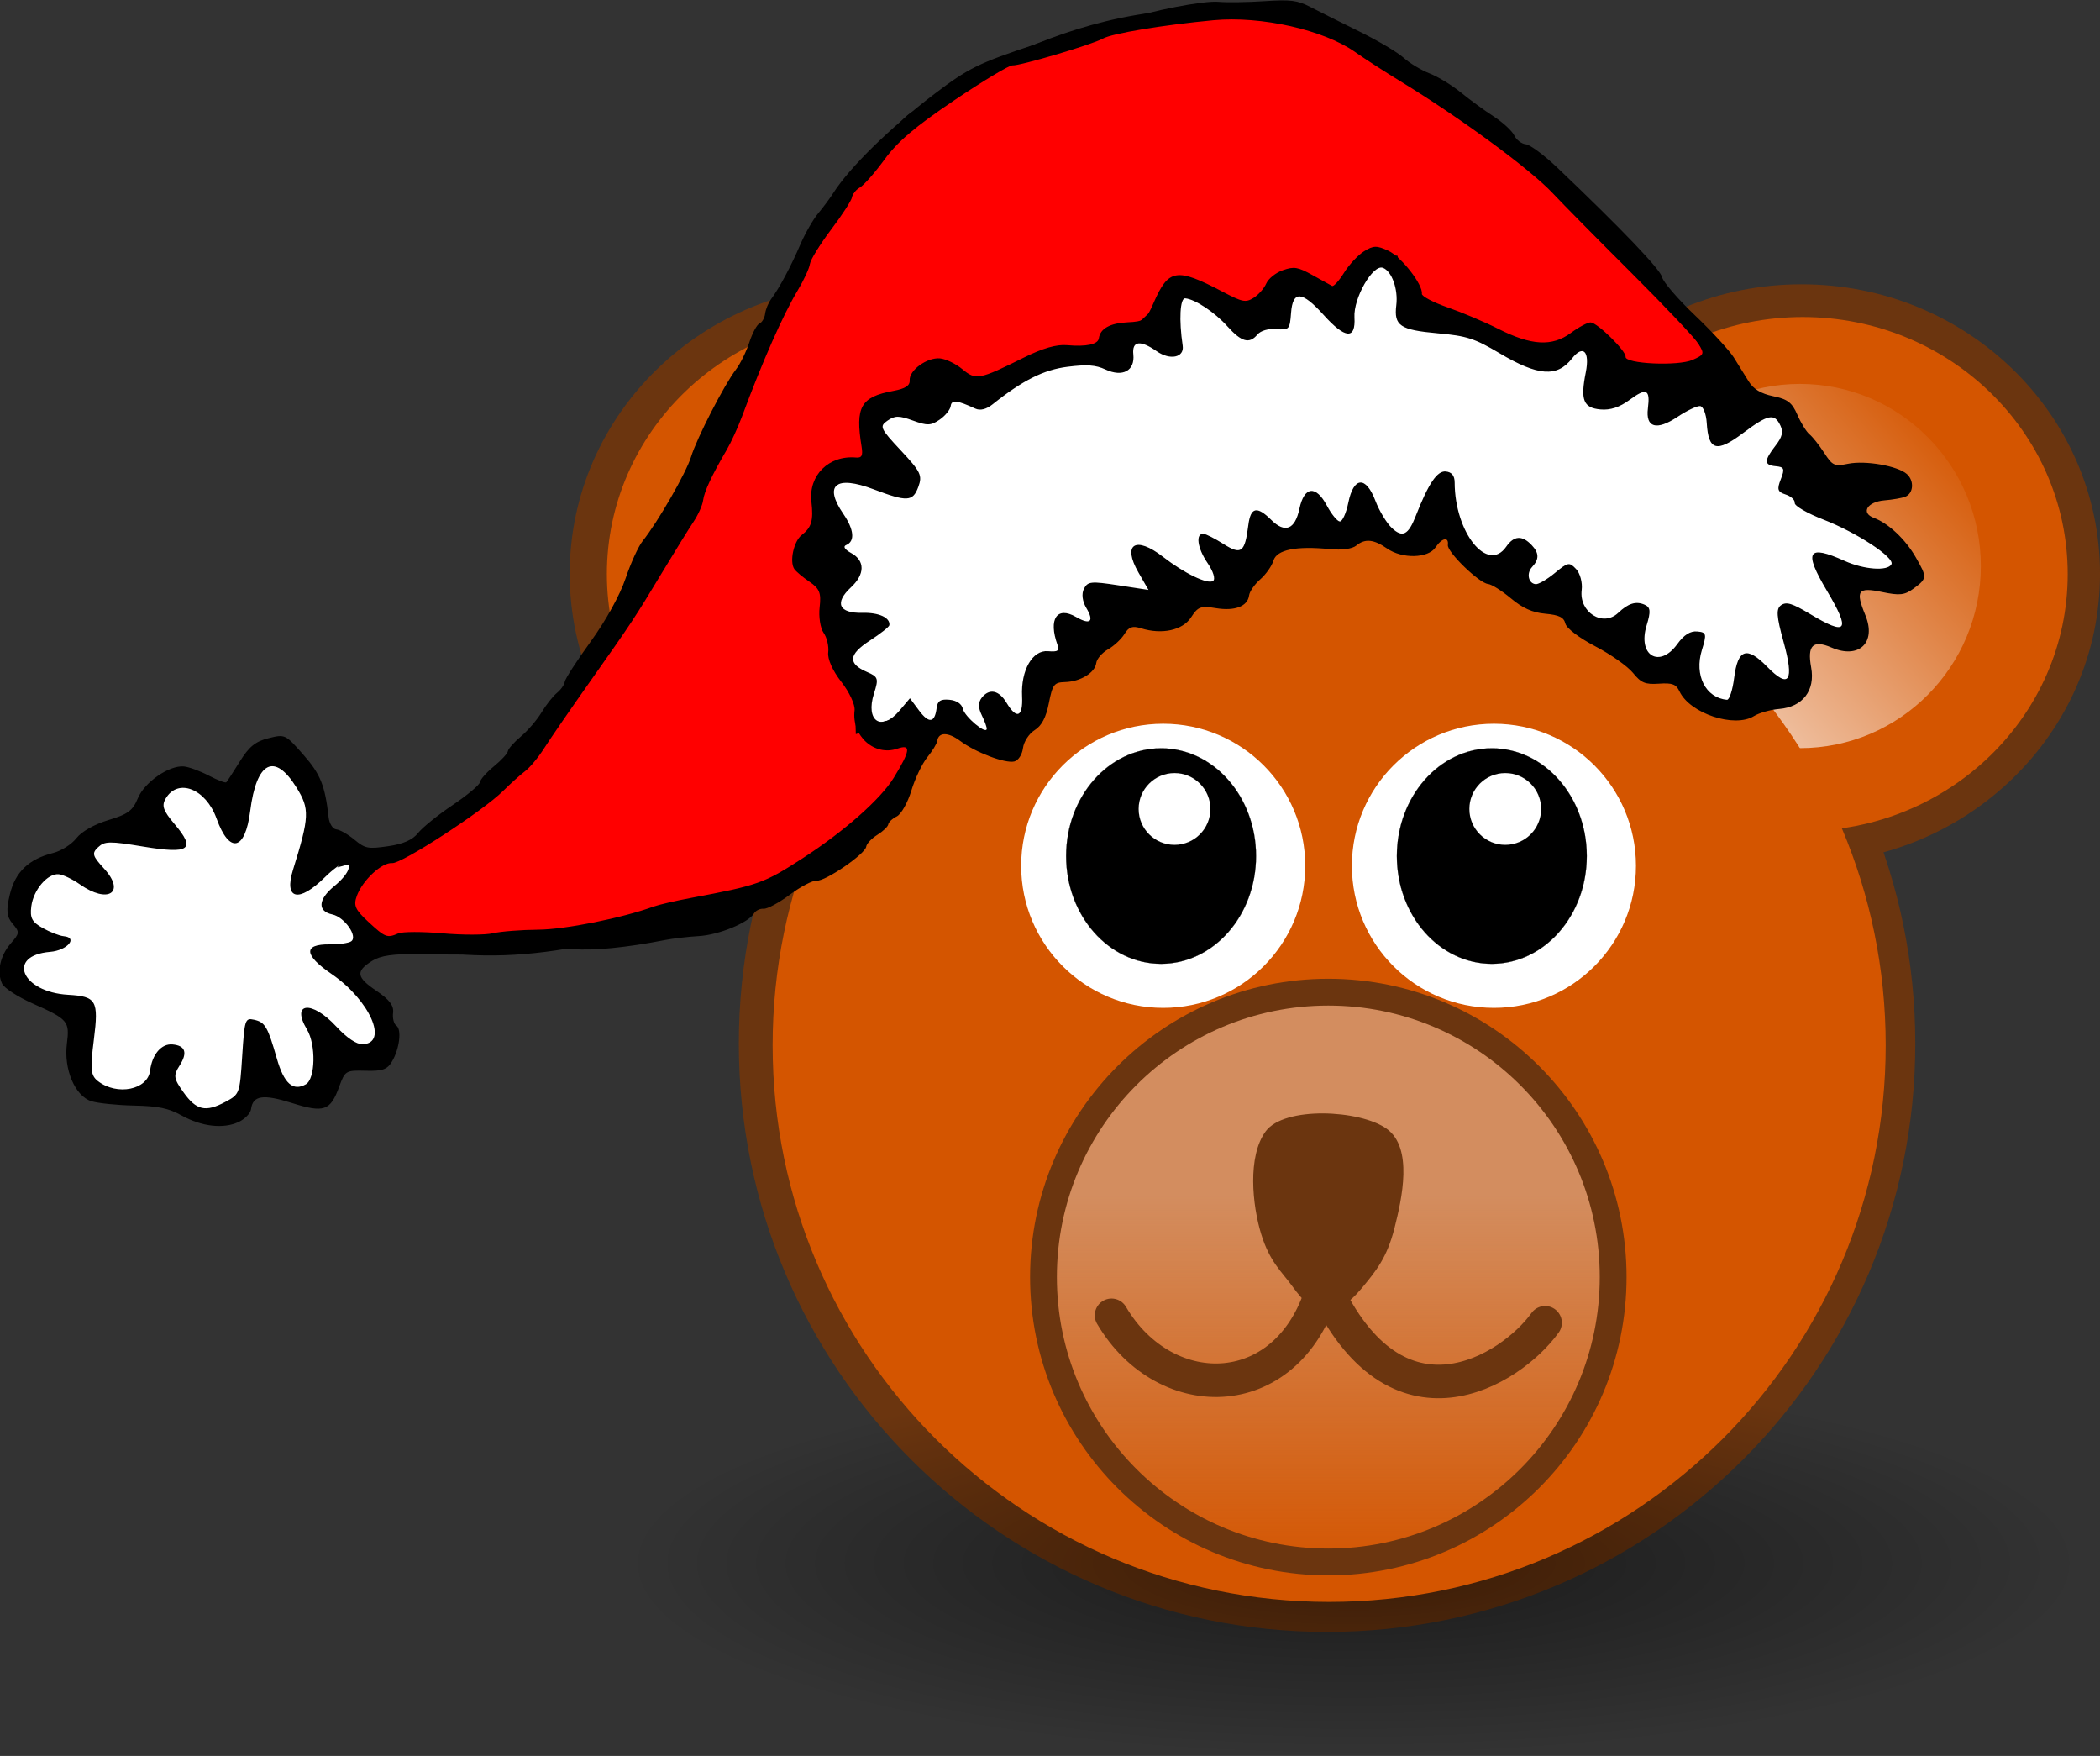 <?xml version="1.0" encoding="UTF-8" standalone="no"?>
<!-- Created with Inkscape (http://www.inkscape.org/) -->

<svg
   xmlns:dc="http://purl.org/dc/elements/1.1/"
   xmlns:cc="http://creativecommons.org/ns#"
   xmlns:rdf="http://www.w3.org/1999/02/22-rdf-syntax-ns#"
   xmlns:svg="http://www.w3.org/2000/svg"
   xmlns="http://www.w3.org/2000/svg"
   xmlns:xlink="http://www.w3.org/1999/xlink"
   xmlns:sodipodi="http://sodipodi.sourceforge.net/DTD/sodipodi-0.dtd"
   xmlns:inkscape="http://www.inkscape.org/namespaces/inkscape"
   width="467.545"
   height="390.851"
   id="svg1307"
   sodipodi:version="0.32"
   inkscape:version="0.48.0 r9654"
   sodipodi:docname="Bear_003_Head_Cartoon_Brown_with_Santa_hat.svg"
   inkscape:export-filename="/home/ulisse/Desktop/greasemonkey/greasemonkey.png"
   inkscape:export-xdpi="90"
   inkscape:export-ydpi="90"
   inkscape:output_extension="org.inkscape.output.svg.inkscape"
   version="1.1">
  <rect width="100%" height="100%" fill="#333333" stroke="none"/>
  <defs
     id="defs1309">
    <linearGradient
       inkscape:collect="always"
       id="linearGradient4259">
      <stop
         style="stop-color:#d45500;stop-opacity:1"
         offset="0"
         id="stop4261" />
      <stop
         style="stop-color:#ffffff;stop-opacity:1"
         offset="1"
         id="stop4263" />
    </linearGradient>
    <linearGradient
       inkscape:collect="always"
       id="linearGradient3981">
      <stop
         style="stop-color:#d38d5f;stop-opacity:1;"
         offset="0"
         id="stop3983" />
      <stop
         style="stop-color:#d38d5f;stop-opacity:0;"
         offset="1"
         id="stop3985" />
    </linearGradient>
    <linearGradient
       id="linearGradient3921">
      <stop
         style="stop-color:#f6e1cf;stop-opacity:1;"
         offset="0"
         id="stop3923" />
      <stop
         id="stop3925"
         offset="0.5"
         style="stop-color:#e19d56;stop-opacity:1;" />
      <stop
         style="stop-color:#d45500;stop-opacity:1"
         offset="1"
         id="stop3927" />
    </linearGradient>
    <inkscape:perspective
       sodipodi:type="inkscape:persp3d"
       inkscape:vp_x="0 : 24 : 1"
       inkscape:vp_y="0 : 1000 : 0"
       inkscape:vp_z="48 : 24 : 1"
       inkscape:persp3d-origin="24 : 16 : 1"
       id="perspective52" />
    <linearGradient
       inkscape:collect="always"
       id="linearGradient3686">
      <stop
         style="stop-color:#3d280a;stop-opacity:1;"
         offset="0"
         id="stop3688" />
      <stop
         style="stop-color:#3d280a;stop-opacity:0;"
         offset="1"
         id="stop3690" />
    </linearGradient>
    <linearGradient
       inkscape:collect="always"
       id="linearGradient2305">
      <stop
         style="stop-color:#000000;stop-opacity:1;"
         offset="0"
         id="stop2307" />
      <stop
         style="stop-color:#000000;stop-opacity:0;"
         offset="1"
         id="stop2309" />
    </linearGradient>
    <linearGradient
       id="linearGradient2297"
       inkscape:collect="always">
      <stop
         id="stop2299"
         offset="0"
         style="stop-color:#a15702;stop-opacity:1" />
      <stop
         id="stop2301"
         offset="1"
         style="stop-color:#683c00;stop-opacity:1" />
    </linearGradient>
    <linearGradient
       id="linearGradient2251">
      <stop
         id="stop2253"
         offset="0"
         style="stop-color:#f6e1cf;stop-opacity:1;" />
      <stop
         style="stop-color:#e19d56;stop-opacity:1;"
         offset="0.5"
         id="stop3682" />
      <stop
         id="stop2255"
         offset="1"
         style="stop-color:#f4dcb7;stop-opacity:1" />
    </linearGradient>
    <linearGradient
       inkscape:collect="always"
       id="linearGradient2227">
      <stop
         style="stop-color:#8f5402;stop-opacity:1;"
         offset="0"
         id="stop2229" />
      <stop
         style="stop-color:#6e4001;stop-opacity:1"
         offset="1"
         id="stop2231" />
    </linearGradient>
    <linearGradient
       id="linearGradient2219">
      <stop
         style="stop-color:#ffffff;stop-opacity:1;"
         offset="0"
         id="stop2221" />
      <stop
         style="stop-color:#ffffff;stop-opacity:0.3;"
         offset="1"
         id="stop2223" />
    </linearGradient>
    <radialGradient
       inkscape:collect="always"
       xlink:href="#linearGradient2305"
       id="radialGradient2886"
       gradientUnits="userSpaceOnUse"
       gradientTransform="matrix(1,0,0,0.268,0,27.638)"
       cx="-6"
       cy="37.75"
       fx="-6"
       fy="37.75"
       r="14" />
    <linearGradient
       inkscape:collect="always"
       xlink:href="#linearGradient2227"
       id="linearGradient2888"
       gradientUnits="userSpaceOnUse"
       x1="-10.735"
       y1="11.428"
       x2="-9.25"
       y2="18.441" />
    <linearGradient
       inkscape:collect="always"
       xlink:href="#linearGradient2219"
       id="linearGradient2890"
       gradientUnits="userSpaceOnUse"
       x1="-5.268"
       y1="20.641"
       x2="-12.272"
       y2="8.686" />
    <radialGradient
       inkscape:collect="always"
       xlink:href="#linearGradient2251"
       id="radialGradient2892"
       gradientUnits="userSpaceOnUse"
       gradientTransform="matrix(3.556,0,0,3.556,7.835,-46.789)"
       cx="-3.065"
       cy="18.305"
       fx="-3.065"
       fy="18.305"
       r="5.331" />
    <linearGradient
       inkscape:collect="always"
       xlink:href="#linearGradient2227"
       id="linearGradient2894"
       gradientUnits="userSpaceOnUse"
       x1="-10.154"
       y1="10.911"
       x2="-7.959"
       y2="18.146" />
    <linearGradient
       inkscape:collect="always"
       xlink:href="#linearGradient2219"
       id="linearGradient2896"
       gradientUnits="userSpaceOnUse"
       x1="-5.268"
       y1="20.641"
       x2="-12.272"
       y2="8.686" />
    <radialGradient
       inkscape:collect="always"
       xlink:href="#linearGradient2251"
       id="radialGradient2898"
       gradientUnits="userSpaceOnUse"
       gradientTransform="matrix(2.452,1.175,-1.324,2.806,46.039,-21.187)"
       cx="-14.823"
       cy="20.156"
       fx="-14.823"
       fy="20.156"
       r="5.329" />
    <radialGradient
       inkscape:collect="always"
       xlink:href="#linearGradient2297"
       id="radialGradient2900"
       gradientUnits="userSpaceOnUse"
       gradientTransform="matrix(1.635,0,0,1.83,43.844,-63.228)"
       cx="24"
       cy="13.058"
       fx="24"
       fy="13.058"
       r="16.972" />
    <linearGradient
       inkscape:collect="always"
       xlink:href="#linearGradient2219"
       id="linearGradient2902"
       gradientUnits="userSpaceOnUse"
       x1="24"
       y1="7.4"
       x2="24"
       y2="38.33"
       gradientTransform="translate(59.086,-51.077)" />
    <radialGradient
       inkscape:collect="always"
       xlink:href="#linearGradient2251"
       id="radialGradient2904"
       gradientUnits="userSpaceOnUse"
       gradientTransform="matrix(2.784,0,0,1.962,16.273,-84.711)"
       cx="24"
       cy="32.821"
       fx="24"
       fy="32.821"
       r="15" />
    <radialGradient
       inkscape:collect="always"
       xlink:href="#linearGradient3686"
       id="radialGradient2906"
       gradientUnits="userSpaceOnUse"
       gradientTransform="matrix(1.838,0,0,0.855,38.978,-41.943)"
       cx="23.988"
       cy="30.126"
       fx="23.988"
       fy="30.126"
       r="10.988" />
    <linearGradient
       inkscape:collect="always"
       xlink:href="#linearGradient2219"
       id="linearGradient2908"
       gradientUnits="userSpaceOnUse"
       x1="29.064"
       y1="39.42"
       x2="12.86"
       y2="2.492"
       gradientTransform="translate(59.086,-51.077)" />
    <inkscape:perspective
       id="perspective3885"
       inkscape:persp3d-origin="0.5 : 0.33333333 : 1"
       inkscape:vp_z="1 : 0.5 : 1"
       inkscape:vp_y="0 : 1000 : 0"
       inkscape:vp_x="0 : 0.5 : 1"
       sodipodi:type="inkscape:persp3d" />
    <inkscape:perspective
       id="perspective10"
       inkscape:persp3d-origin="372.04724 : 350.78739 : 1"
       inkscape:vp_z="744.09448 : 526.18109 : 1"
       inkscape:vp_y="0 : 1000 : 0"
       inkscape:vp_x="0 : 526.18109 : 1"
       sodipodi:type="inkscape:persp3d" />
    <radialGradient
       inkscape:collect="always"
       xlink:href="#linearGradient2251"
       id="radialGradient2887"
       gradientUnits="userSpaceOnUse"
       gradientTransform="matrix(3.556,0,0,3.556,7.835,-46.789)"
       cx="-3.065"
       cy="18.305"
       fx="-3.065"
       fy="18.305"
       r="5.331" />
    <radialGradient
       inkscape:collect="always"
       xlink:href="#linearGradient2305"
       id="radialGradient2889"
       gradientUnits="userSpaceOnUse"
       gradientTransform="matrix(1,0,0,0.268,0,27.638)"
       cx="-6"
       cy="37.75"
       fx="-6"
       fy="37.75"
       r="14" />
    <radialGradient
       inkscape:collect="always"
       xlink:href="#linearGradient2251"
       id="radialGradient2891"
       gradientUnits="userSpaceOnUse"
       gradientTransform="matrix(3.556,0,0,3.556,7.835,-46.789)"
       cx="-3.065"
       cy="18.305"
       fx="-3.065"
       fy="18.305"
       r="5.331" />
    <radialGradient
       inkscape:collect="always"
       xlink:href="#linearGradient2251"
       id="radialGradient2893"
       gradientUnits="userSpaceOnUse"
       gradientTransform="matrix(2.784,0,0,1.962,71.737,-82.84)"
       cx="24"
       cy="32.821"
       fx="24"
       fy="32.821"
       r="15" />
    <inkscape:perspective
       id="perspective2835"
       inkscape:persp3d-origin="0.5 : 0.33333333 : 1"
       inkscape:vp_z="1 : 0.5 : 1"
       inkscape:vp_y="0 : 1000 : 0"
       inkscape:vp_x="0 : 0.5 : 1"
       sodipodi:type="inkscape:persp3d" />
    <inkscape:perspective
       id="perspective2922"
       inkscape:persp3d-origin="0.5 : 0.33333333 : 1"
       inkscape:vp_z="1 : 0.5 : 1"
       inkscape:vp_y="0 : 1000 : 0"
       inkscape:vp_x="0 : 0.5 : 1"
       sodipodi:type="inkscape:persp3d" />
    <inkscape:perspective
       id="perspective2959"
       inkscape:persp3d-origin="0.5 : 0.33333333 : 1"
       inkscape:vp_z="1 : 0.5 : 1"
       inkscape:vp_y="0 : 1000 : 0"
       inkscape:vp_x="0 : 0.5 : 1"
       sodipodi:type="inkscape:persp3d" />
    <linearGradient
       id="linearGradient2251-8">
      <stop
         id="stop2253-2"
         offset="0"
         style="stop-color:#f6e1cf;stop-opacity:1;" />
      <stop
         style="stop-color:#e19d56;stop-opacity:1;"
         offset="0.5"
         id="stop3682-4" />
      <stop
         id="stop2255-5"
         offset="1"
         style="stop-color:#f4dcb7;stop-opacity:1" />
    </linearGradient>
    <radialGradient
       inkscape:collect="always"
       xlink:href="#linearGradient2305-1"
       id="radialGradient2889-5"
       gradientUnits="userSpaceOnUse"
       gradientTransform="matrix(1,0,0,0.268,0,27.638)"
       cx="-6"
       cy="37.75"
       fx="-6"
       fy="37.75"
       r="14" />
    <linearGradient
       inkscape:collect="always"
       id="linearGradient2305-1">
      <stop
         style="stop-color:#000000;stop-opacity:1;"
         offset="0"
         id="stop2307-7" />
      <stop
         style="stop-color:#000000;stop-opacity:0;"
         offset="1"
         id="stop2309-1" />
    </linearGradient>
    <linearGradient
       id="linearGradient2973">
      <stop
         id="stop2975"
         offset="0"
         style="stop-color:#f6e1cf;stop-opacity:1;" />
      <stop
         style="stop-color:#e19d56;stop-opacity:1;"
         offset="0.5"
         id="stop2977" />
      <stop
         id="stop2979"
         offset="1"
         style="stop-color:#f4dcb7;stop-opacity:1" />
    </linearGradient>
    <linearGradient
       id="linearGradient2982">
      <stop
         id="stop2984"
         offset="0"
         style="stop-color:#f6e1cf;stop-opacity:1;" />
      <stop
         style="stop-color:#e19d56;stop-opacity:1;"
         offset="0.5"
         id="stop2986" />
      <stop
         id="stop2988"
         offset="1"
         style="stop-color:#f4dcb7;stop-opacity:1" />
    </linearGradient>
    <inkscape:perspective
       id="perspective3892"
       inkscape:persp3d-origin="0.5 : 0.33333333 : 1"
       inkscape:vp_z="1 : 0.5 : 1"
       inkscape:vp_y="0 : 1000 : 0"
       inkscape:vp_x="0 : 0.5 : 1"
       sodipodi:type="inkscape:persp3d" />
    <inkscape:perspective
       id="perspective3937"
       inkscape:persp3d-origin="0.5 : 0.33333333 : 1"
       inkscape:vp_z="1 : 0.5 : 1"
       inkscape:vp_y="0 : 1000 : 0"
       inkscape:vp_x="0 : 0.5 : 1"
       sodipodi:type="inkscape:persp3d" />
    <inkscape:perspective
       id="perspective3959"
       inkscape:persp3d-origin="0.5 : 0.33333333 : 1"
       inkscape:vp_z="1 : 0.5 : 1"
       inkscape:vp_y="0 : 1000 : 0"
       inkscape:vp_x="0 : 0.5 : 1"
       sodipodi:type="inkscape:persp3d" />
    <linearGradient
       inkscape:collect="always"
       xlink:href="#linearGradient3981"
       id="linearGradient3987"
       x1="864.859"
       y1="-175.118"
       x2="864.859"
       y2="-80.708"
       gradientUnits="userSpaceOnUse"
       gradientTransform="translate(-525.047,-718.381)" />
    <inkscape:perspective
       id="perspective3997"
       inkscape:persp3d-origin="0.5 : 0.33333333 : 1"
       inkscape:vp_z="1 : 0.5 : 1"
       inkscape:vp_y="0 : 1000 : 0"
       inkscape:vp_x="0 : 0.5 : 1"
       sodipodi:type="inkscape:persp3d" />
    <inkscape:perspective
       id="perspective4019"
       inkscape:persp3d-origin="0.5 : 0.33333333 : 1"
       inkscape:vp_z="1 : 0.5 : 1"
       inkscape:vp_y="0 : 1000 : 0"
       inkscape:vp_x="0 : 0.5 : 1"
       sodipodi:type="inkscape:persp3d" />
    <linearGradient
       inkscape:collect="always"
       id="linearGradient3981-8">
      <stop
         style="stop-color:#d38d5f;stop-opacity:1;"
         offset="0"
         id="stop3983-6" />
      <stop
         style="stop-color:#d38d5f;stop-opacity:0;"
         offset="1"
         id="stop3985-9" />
    </linearGradient>
    <linearGradient
       inkscape:collect="always"
       id="linearGradient2305-1-6">
      <stop
         style="stop-color:#000000;stop-opacity:1;"
         offset="0"
         id="stop2307-7-6" />
      <stop
         style="stop-color:#000000;stop-opacity:0;"
         offset="1"
         id="stop2309-1-2" />
    </linearGradient>
    <inkscape:perspective
       id="perspective4116"
       inkscape:persp3d-origin="0.5 : 0.33333333 : 1"
       inkscape:vp_z="1 : 0.5 : 1"
       inkscape:vp_y="0 : 1000 : 0"
       inkscape:vp_x="0 : 0.5 : 1"
       sodipodi:type="inkscape:persp3d" />
    <linearGradient
       gradientTransform="matrix(0.897,0,0,0.897,-18.452,-51.023)"
       inkscape:collect="always"
       xlink:href="#linearGradient3981-8-0"
       id="linearGradient3987-3-2"
       x1="864.859"
       y1="-175.118"
       x2="864.859"
       y2="-80.708"
       gradientUnits="userSpaceOnUse" />
    <linearGradient
       inkscape:collect="always"
       id="linearGradient3981-8-0">
      <stop
         style="stop-color:#d38d5f;stop-opacity:1;"
         offset="0"
         id="stop3983-6-5" />
      <stop
         style="stop-color:#d38d5f;stop-opacity:0;"
         offset="1"
         id="stop3985-9-5" />
    </linearGradient>
    <radialGradient
       inkscape:collect="always"
       xlink:href="#linearGradient2305-1-6-7"
       id="radialGradient2889-5-8-2"
       gradientUnits="userSpaceOnUse"
       gradientTransform="matrix(1,0,0,0.268,0,27.638)"
       cx="-6"
       cy="37.75"
       fx="-6"
       fy="37.75"
       r="14" />
    <linearGradient
       inkscape:collect="always"
       id="linearGradient2305-1-6-7">
      <stop
         style="stop-color:#000000;stop-opacity:1;"
         offset="0"
         id="stop2307-7-6-6" />
      <stop
         style="stop-color:#000000;stop-opacity:0;"
         offset="1"
         id="stop2309-1-2-7" />
    </linearGradient>
    <inkscape:perspective
       id="perspective4215"
       inkscape:persp3d-origin="0.5 : 0.33333333 : 1"
       inkscape:vp_z="1 : 0.5 : 1"
       inkscape:vp_y="0 : 1000 : 0"
       inkscape:vp_x="0 : 0.5 : 1"
       sodipodi:type="inkscape:persp3d" />
    <inkscape:perspective
       id="perspective4245"
       inkscape:persp3d-origin="0.5 : 0.33333333 : 1"
       inkscape:vp_z="1 : 0.5 : 1"
       inkscape:vp_y="0 : 1000 : 0"
       inkscape:vp_x="0 : 0.5 : 1"
       sodipodi:type="inkscape:persp3d" />
    <linearGradient
       inkscape:collect="always"
       xlink:href="#linearGradient4259"
       id="linearGradient4265"
       x1="-12.234"
       y1="10"
       x2="-4.5"
       y2="19.5"
       gradientUnits="userSpaceOnUse" />
    <inkscape:perspective
       id="perspective4275"
       inkscape:persp3d-origin="0.5 : 0.33333333 : 1"
       inkscape:vp_z="1 : 0.5 : 1"
       inkscape:vp_y="0 : 1000 : 0"
       inkscape:vp_x="0 : 0.5 : 1"
       sodipodi:type="inkscape:persp3d" />
    <linearGradient
       inkscape:collect="always"
       xlink:href="#linearGradient4259-6"
       id="linearGradient4265-4"
       x1="-14"
       y1="10"
       x2="-6.839"
       y2="19.5"
       gradientUnits="userSpaceOnUse" />
    <linearGradient
       inkscape:collect="always"
       id="linearGradient4259-6">
      <stop
         style="stop-color:#d45500;stop-opacity:1"
         offset="0"
         id="stop4261-8" />
      <stop
         style="stop-color:#ffffff;stop-opacity:1"
         offset="1"
         id="stop4263-9" />
    </linearGradient>
    <linearGradient
       y2="19.5"
       x2="-16.712"
       y1="10"
       x1="-6.106"
       gradientUnits="userSpaceOnUse"
       id="linearGradient4284"
       xlink:href="#linearGradient4259-6"
       inkscape:collect="always" />
    <radialGradient
       inkscape:collect="always"
       xlink:href="#linearGradient2305-1-6"
       id="radialGradient4355"
       gradientUnits="userSpaceOnUse"
       gradientTransform="matrix(1,0,0,0.268,0,27.638)"
       cx="-6"
       cy="37.75"
       fx="-6"
       fy="37.75"
       r="14" />
    <linearGradient
       inkscape:collect="always"
       xlink:href="#linearGradient3981-8"
       id="linearGradient4357"
       gradientUnits="userSpaceOnUse"
       gradientTransform="translate(404.233,-366.233)"
       x1="864.859"
       y1="-175.118"
       x2="864.859"
       y2="-80.708" />
    <radialGradient
       inkscape:collect="always"
       xlink:href="#linearGradient2305-1-6-7"
       id="radialGradient4382"
       gradientUnits="userSpaceOnUse"
       gradientTransform="matrix(1,0,0,0.268,0,27.638)"
       cx="-6"
       cy="37.75"
       fx="-6"
       fy="37.75"
       r="14" />
    <linearGradient
       inkscape:collect="always"
       xlink:href="#linearGradient4259"
       id="linearGradient4384"
       gradientUnits="userSpaceOnUse"
       x1="-12.234"
       y1="10"
       x2="-4.5"
       y2="19.5" />
    <linearGradient
       inkscape:collect="always"
       xlink:href="#linearGradient4259-6"
       id="linearGradient4386"
       gradientUnits="userSpaceOnUse"
       x1="-6.106"
       y1="10"
       x2="-16.712"
       y2="19.5" />
    <linearGradient
       inkscape:collect="always"
       xlink:href="#linearGradient3981-8-0"
       id="linearGradient4388"
       gradientUnits="userSpaceOnUse"
       gradientTransform="matrix(0.897,0,0,0.897,-18.452,-51.023)"
       x1="864.859"
       y1="-175.118"
       x2="864.859"
       y2="-80.708" />
    <radialGradient
       inkscape:collect="always"
       xlink:href="#linearGradient2305-1-6-7"
       id="radialGradient4943"
       gradientUnits="userSpaceOnUse"
       gradientTransform="matrix(1,0,0,0.268,0,27.638)"
       cx="-6"
       cy="37.75"
       fx="-6"
       fy="37.75"
       r="14" />
    <linearGradient
       inkscape:collect="always"
       xlink:href="#linearGradient4259"
       id="linearGradient4945"
       gradientUnits="userSpaceOnUse"
       x1="-12.234"
       y1="10"
       x2="-4.5"
       y2="19.5" />
    <linearGradient
       inkscape:collect="always"
       xlink:href="#linearGradient4259-6"
       id="linearGradient4947"
       gradientUnits="userSpaceOnUse"
       x1="-6.106"
       y1="10"
       x2="-16.712"
       y2="19.5" />
    <linearGradient
       inkscape:collect="always"
       xlink:href="#linearGradient3981-8-0"
       id="linearGradient4949"
       gradientUnits="userSpaceOnUse"
       gradientTransform="matrix(0.897,0,0,0.897,-18.452,-51.023)"
       x1="864.859"
       y1="-175.118"
       x2="864.859"
       y2="-80.708" />
    <linearGradient
       inkscape:collect="always"
       xlink:href="#linearGradient3981-8-0"
       id="linearGradient4954"
       gradientUnits="userSpaceOnUse"
       gradientTransform="matrix(0.897,0,0,0.897,13.548,-51.023)"
       x1="864.859"
       y1="-175.118"
       x2="864.859"
       y2="-80.708" />
    <radialGradient
       inkscape:collect="always"
       xlink:href="#linearGradient2305-1-6-7"
       id="radialGradient4999"
       gradientUnits="userSpaceOnUse"
       gradientTransform="matrix(1,0,0,0.268,0,27.638)"
       cx="-6"
       cy="37.75"
       fx="-6"
       fy="37.75"
       r="14" />
    <linearGradient
       inkscape:collect="always"
       xlink:href="#linearGradient4259"
       id="linearGradient5001"
       gradientUnits="userSpaceOnUse"
       x1="-12.234"
       y1="10"
       x2="-4.5"
       y2="19.5" />
    <linearGradient
       inkscape:collect="always"
       xlink:href="#linearGradient4259-6"
       id="linearGradient5003"
       gradientUnits="userSpaceOnUse"
       x1="-6.106"
       y1="10"
       x2="-16.712"
       y2="19.5" />
    <linearGradient
       inkscape:collect="always"
       xlink:href="#linearGradient3981-8-0"
       id="linearGradient5005"
       gradientUnits="userSpaceOnUse"
       gradientTransform="matrix(0.897,0,0,0.897,13.548,-51.023)"
       x1="864.859"
       y1="-175.118"
       x2="864.859"
       y2="-80.708" />
    <radialGradient
       inkscape:collect="always"
       xlink:href="#linearGradient2305-1-6-7"
       id="radialGradient3161"
       gradientUnits="userSpaceOnUse"
       gradientTransform="matrix(1,0,0,0.268,0,27.638)"
       cx="-6"
       cy="37.75"
       fx="-6"
       fy="37.75"
       r="14" />
    <linearGradient
       inkscape:collect="always"
       xlink:href="#linearGradient4259"
       id="linearGradient3163"
       gradientUnits="userSpaceOnUse"
       x1="-12.234"
       y1="10"
       x2="-4.5"
       y2="19.5" />
    <linearGradient
       inkscape:collect="always"
       xlink:href="#linearGradient4259-6"
       id="linearGradient3165"
       gradientUnits="userSpaceOnUse"
       x1="-6.106"
       y1="10"
       x2="-16.712"
       y2="19.5" />
    <linearGradient
       inkscape:collect="always"
       xlink:href="#linearGradient3981-8-0"
       id="linearGradient3167"
       gradientUnits="userSpaceOnUse"
       gradientTransform="matrix(0.897,0,0,0.897,13.548,-51.023)"
       x1="864.859"
       y1="-175.118"
       x2="864.859"
       y2="-80.708" />
  </defs>
  <sodipodi:namedview
     id="base"
     pagecolor="#ffffff"
     bordercolor="#666"
     borderopacity="0.09"
     inkscape:pageopacity="0.0"
     inkscape:pageshadow="2"
     inkscape:zoom="0.65898919"
     inkscape:cx="311.02786"
     inkscape:cy="416.90549"
     inkscape:current-layer="layer1"
     showgrid="false"
     inkscape:grid-bbox="false"
     inkscape:document-units="px"
     inkscape:grid-points="false"
     inkscape:window-width="1547"
     inkscape:window-height="1099"
     inkscape:window-x="278"
     inkscape:window-y="0"
     fill="#729fcf"
     showguides="true"
     inkscape:guide-bbox="true"
     inkscape:showpageshadow="false"
     showborder="true"
     inkscape:window-maximized="0"
     fit-margin-top="0"
     fit-margin-left="0"
     fit-margin-right="0"
     fit-margin-bottom="0">
    <inkscape:grid
       id="GridFromPre046Settings"
       type="xygrid"
       originx="0px"
       originy="0px"
       spacingx="0.5px"
       spacingy="0.5px"
       color="#0000ff"
       empcolor="#0000ff"
       opacity="0.2"
       empopacity="0.4"
       empspacing="2"
       visible="true"
       enabled="true"
       snapvisiblegridlinesonly="true" />
  </sodipodi:namedview>
  <g
     id="layer1"
     inkscape:label="Layer 1"
     inkscape:groupmode="layer"
     transform="translate(-493.619,474.082)">
    <g
       id="g3132">
      <g
         id="g4976">
        <path
           sodipodi:type="arc"
           style="fill:#6b350f;fill-opacity:1;stroke:none"
           id="path4205-1"
           sodipodi:cx="735.97565"
           sodipodi:cy="590.82947"
           sodipodi:rx="141.12523"
           sodipodi:ry="141.12523"
           d="m 877.101,590.829 c 0,77.941 -63.184,141.125 -141.125,141.125 -77.941,0 -141.125,-63.184 -141.125,-141.125 0,-77.941 63.184,-141.125 141.125,-141.125 77.941,0 141.125,63.184 141.125,141.125 z"
           transform="matrix(0.928,0,0,0.928,106.089,-790.087)" />
        <path
           sodipodi:type="arc"
           style="color:#000000;fill:#6b350f;fill-opacity:1;fill-rule:evenodd;stroke:none;stroke-width:0.521;marker:none;visibility:visible;display:inline;overflow:visible"
           id="path5046-4-2-3-8"
           sodipodi:cx="-9.25"
           sodipodi:cy="14.75"
           sodipodi:rx="4.75"
           sodipodi:ry="4.75"
           d="m -4.5,14.75 c 0,2.623 -2.127,4.75 -4.75,4.75 -2.623,0 -4.75,-2.127 -4.75,-4.75 0,-2.623 2.127,-4.75 4.75,-4.75 2.623,0 4.75,2.127 4.75,4.75 z"
           transform="matrix(13.989,0,0,13.568,1024.116,-546.482)"
           inkscape:export-filename="/Users/mdespont/Desktop/recherche en cours/kong/path5090.png"
           inkscape:export-xdpi="1256.7957"
           inkscape:export-ydpi="1256.7957" />
        <path
           sodipodi:type="arc"
           style="opacity:0.485;color:#000000;fill:url(#radialGradient3161);fill-opacity:1;fill-rule:evenodd;stroke:none;stroke-width:1;marker:none;visibility:visible;display:inline;overflow:visible"
           id="path5044-1-8-7"
           sodipodi:cx="-6"
           sodipodi:cy="37.75"
           sodipodi:rx="14"
           sodipodi:ry="3.75"
           d="m 8,37.75 c 0,2.071 -6.268,3.75 -14,3.75 -7.732,0 -14,-1.679 -14,-3.75 0,-2.071 6.268,-3.75 14,-3.75 7.732,0 14,1.679 14,3.75 z"
           transform="matrix(11.615,0,0,11.443,864.68,-558.129)"
           inkscape:export-filename="/Users/mdespont/Desktop/recherche en cours/kong/path5090.png"
           inkscape:export-xdpi="1256.7957"
           inkscape:export-ydpi="1256.7957" />
        <path
           sodipodi:type="arc"
           style="color:#000000;fill:#6b350f;fill-opacity:1;fill-rule:evenodd;stroke:none;stroke-width:0.521;marker:none;visibility:visible;display:inline;overflow:visible"
           id="path5046-4-26-8"
           sodipodi:cx="-9.25"
           sodipodi:cy="14.75"
           sodipodi:rx="4.75"
           sodipodi:ry="4.75"
           d="m -4.5,14.75 c 0,2.623 -2.127,4.75 -4.75,4.75 -2.623,0 -4.75,-2.127 -4.75,-4.75 0,-2.623 2.127,-4.75 4.75,-4.75 2.623,0 4.75,2.127 4.75,4.75 z"
           transform="matrix(13.989,0,0,13.568,816.305,-546.482)"
           inkscape:export-filename="/Users/mdespont/Desktop/recherche en cours/kong/path5090.png"
           inkscape:export-xdpi="1256.7957"
           inkscape:export-ydpi="1256.7957" />
        <path
           sodipodi:type="arc"
           style="color:#000000;fill:#d45500;fill-opacity:1;fill-rule:evenodd;stroke:none;stroke-width:0.521;marker:none;visibility:visible;display:inline;overflow:visible"
           id="path5046-4-7-2-5"
           sodipodi:cx="-9.25"
           sodipodi:cy="14.75"
           sodipodi:rx="4.75"
           sodipodi:ry="4.75"
           d="m -4.5,14.75 c 0,2.623 -2.127,4.75 -4.75,4.75 -2.623,0 -4.75,-2.127 -4.75,-4.75 0,-2.623 2.127,-4.75 4.75,-4.75 2.623,0 4.75,2.127 4.75,4.75 z"
           transform="matrix(12.419,0,0,12.045,802.601,-523.963)"
           inkscape:export-filename="/Users/mdespont/Desktop/recherche en cours/kong/path5090.png"
           inkscape:export-xdpi="1256.7957"
           inkscape:export-ydpi="1256.7957" />
        <path
           sodipodi:type="arc"
           style="color:#000000;fill:#d45500;fill-opacity:1;fill-rule:evenodd;stroke:none;stroke-width:0.521;marker:none;visibility:visible;display:inline;overflow:visible"
           id="path5046-4-7-8-8-2"
           sodipodi:cx="-9.25"
           sodipodi:cy="14.75"
           sodipodi:rx="4.75"
           sodipodi:ry="4.75"
           d="m -4.5,14.75 c 0,2.623 -2.127,4.75 -4.75,4.75 -2.623,0 -4.75,-2.127 -4.75,-4.75 0,-2.623 2.127,-4.75 4.75,-4.75 2.623,0 4.75,2.127 4.75,4.75 z"
           transform="matrix(12.419,0,0,12.045,1009.857,-523.963)"
           inkscape:export-filename="/Users/mdespont/Desktop/recherche en cours/kong/path5090.png"
           inkscape:export-xdpi="1256.7957"
           inkscape:export-ydpi="1256.7957" />
        <path
           sodipodi:type="arc"
           style="color:#000000;fill:url(#linearGradient3163);fill-opacity:1;fill-rule:evenodd;stroke:none;stroke-width:0.521;marker:none;visibility:visible;display:inline;overflow:visible"
           id="path5046-4-7-2-5-6"
           sodipodi:cx="-9.25"
           sodipodi:cy="14.75"
           sodipodi:rx="4.75"
           sodipodi:ry="4.75"
           d="m -4.5,14.75 c 0,2.623 -2.127,4.75 -4.75,4.75 -2.623,0 -4.75,-2.127 -4.75,-4.75 0,-2.623 2.127,-4.75 4.75,-4.75 2.623,0 4.75,2.127 4.75,4.75 z"
           transform="matrix(8.478,0,0,8.534,763.987,-473.967)"
           inkscape:export-filename="/Users/mdespont/Desktop/recherche en cours/kong/path5090.png"
           inkscape:export-xdpi="1256.7957"
           inkscape:export-ydpi="1256.7957" />
        <path
           sodipodi:type="arc"
           style="color:#000000;fill:url(#linearGradient3165);fill-opacity:1;fill-rule:evenodd;stroke:none;stroke-width:0.521;marker:none;visibility:visible;display:inline;overflow:visible"
           id="path5046-4-7-2-5-6-8"
           sodipodi:cx="-9.25"
           sodipodi:cy="14.75"
           sodipodi:rx="4.75"
           sodipodi:ry="4.75"
           d="m -4.5,14.75 c 0,2.623 -2.127,4.75 -4.75,4.75 -2.623,0 -4.75,-2.127 -4.75,-4.75 0,-2.623 2.127,-4.75 4.75,-4.75 2.623,0 4.75,2.127 4.75,4.75 z"
           transform="matrix(8.478,0,0,8.534,972.783,-473.967)"
           inkscape:export-filename="/Users/mdespont/Desktop/recherche en cours/kong/path5090.png"
           inkscape:export-xdpi="1256.7957"
           inkscape:export-ydpi="1256.7957" />
        <path
           sodipodi:type="arc"
           style="fill:#d45500;fill-opacity:1;stroke:none"
           id="path4205"
           sodipodi:cx="735.97565"
           sodipodi:cy="590.82947"
           sodipodi:rx="141.12523"
           sodipodi:ry="141.12523"
           d="m 877.101,590.829 c 0,77.941 -63.184,141.125 -141.125,141.125 -77.941,0 -141.125,-63.184 -141.125,-141.125 0,-77.941 63.184,-141.125 141.125,-141.125 77.941,0 141.125,63.184 141.125,141.125 z"
           transform="matrix(0.878,0,0,0.878,143.358,-760.168)" />
        <g
           transform="matrix(7.564,0,0,7.564,606.117,-442.226)"
           id="g5056-2-7-6"
           inkscape:export-filename="/Users/mdespont/Desktop/recherche en cours/kong/path5090.png"
           inkscape:export-xdpi="1256.7957"
           inkscape:export-ydpi="1256.7957">
          <g
             id="g5058-1-5-0"
             transform="matrix(0.411,0,0,0.411,37.955,10.947)">
            <path
               transform="matrix(0.178,0,0,0.178,-42.905,-80.331)"
               d="m 177.143,592.362 c 0,31.559 -25.584,57.143 -57.143,57.143 -31.559,0 -57.143,-25.584 -57.143,-57.143 0,-31.559 25.584,-57.143 57.143,-57.143 31.559,0 57.143,25.584 57.143,57.143 z"
               sodipodi:ry="57.142857"
               sodipodi:rx="57.142857"
               sodipodi:cy="592.36218"
               sodipodi:cx="120"
               id="path5060-6-7-9"
               style="fill:#ffffff;fill-opacity:1;stroke:none"
               sodipodi:type="arc" />
            <path
               sodipodi:type="arc"
               style="fill:#000000;fill-opacity:1;stroke:#000000;stroke-width:0.1;stroke-linejoin:miter;stroke-miterlimit:4;stroke-opacity:1;stroke-dasharray:none"
               id="path5062-8-8-5"
               sodipodi:cx="120"
               sodipodi:cy="592.36218"
               sodipodi:rx="57.142857"
               sodipodi:ry="57.142857"
               d="m 177.143,592.362 c 0,31.559 -25.584,57.143 -57.143,57.143 -31.559,0 -57.143,-25.584 -57.143,-57.143 0,-31.559 25.584,-57.143 57.143,-57.143 31.559,0 57.143,25.584 57.143,57.143 z"
               transform="matrix(0.119,0,0,0.135,-35.976,-55.558)" />
            <path
               transform="matrix(0.045,0,0,0.045,-26.134,-5.617)"
               d="m 177.143,592.362 c 0,31.559 -25.584,57.143 -57.143,57.143 -31.559,0 -57.143,-25.584 -57.143,-57.143 0,-31.559 25.584,-57.143 57.143,-57.143 31.559,0 57.143,25.584 57.143,57.143 z"
               sodipodi:ry="57.142857"
               sodipodi:rx="57.142857"
               sodipodi:cy="592.36218"
               sodipodi:cx="120"
               id="path5064-5-2-8"
               style="fill:#ffffff;fill-opacity:1;stroke:#000000;stroke-width:0.1;stroke-linejoin:miter;stroke-miterlimit:4;stroke-opacity:1;stroke-dasharray:none"
               sodipodi:type="arc" />
          </g>
          <g
             transform="matrix(0.411,0,0,0.411,28.22,10.947)"
             id="g5066-7-7-9">
            <path
               sodipodi:type="arc"
               style="fill:#ffffff;fill-opacity:1;stroke:none"
               id="path5068-6-8-0"
               sodipodi:cx="120"
               sodipodi:cy="592.36218"
               sodipodi:rx="57.142857"
               sodipodi:ry="57.142857"
               d="m 177.143,592.362 c 0,31.559 -25.584,57.143 -57.143,57.143 -31.559,0 -57.143,-25.584 -57.143,-57.143 0,-31.559 25.584,-57.143 57.143,-57.143 31.559,0 57.143,25.584 57.143,57.143 z"
               transform="matrix(0.178,0,0,0.178,-42.905,-80.331)" />
            <path
               transform="matrix(0.119,0,0,0.135,-35.976,-55.558)"
               d="m 177.143,592.362 c 0,31.559 -25.584,57.143 -57.143,57.143 -31.559,0 -57.143,-25.584 -57.143,-57.143 0,-31.559 25.584,-57.143 57.143,-57.143 31.559,0 57.143,25.584 57.143,57.143 z"
               sodipodi:ry="57.142857"
               sodipodi:rx="57.142857"
               sodipodi:cy="592.36218"
               sodipodi:cx="120"
               id="path5070-1-0-0"
               style="fill:#000000;fill-opacity:1;stroke:#000000;stroke-width:0.1;stroke-linejoin:miter;stroke-miterlimit:4;stroke-opacity:1;stroke-dasharray:none"
               sodipodi:type="arc" />
            <path
               sodipodi:type="arc"
               style="fill:#ffffff;fill-opacity:1;stroke:#000000;stroke-width:0.1;stroke-linejoin:miter;stroke-miterlimit:4;stroke-opacity:1;stroke-dasharray:none"
               id="path5072-8-2-0"
               sodipodi:cx="120"
               sodipodi:cy="592.36218"
               sodipodi:rx="57.142857"
               sodipodi:ry="57.142857"
               d="m 177.143,592.362 c 0,31.559 -25.584,57.143 -57.143,57.143 -31.559,0 -57.143,-25.584 -57.143,-57.143 0,-31.559 25.584,-57.143 57.143,-57.143 31.559,0 57.143,25.584 57.143,57.143 z"
               transform="matrix(0.045,0,0,0.045,-26.134,-5.617)" />
          </g>
        </g>
        <path
           id="path3201-7-0-7"
           d="m 852.772,-189.822 c 0,35.006 -28.411,63.417 -63.417,63.417 -35.006,0 -63.417,-28.411 -63.417,-63.417 0,-35.006 28.411,-63.417 63.417,-63.417 35.006,0 63.417,28.411 63.417,63.417 z"
           style="fill:url(#linearGradient3167);fill-opacity:1;fill-rule:evenodd;stroke:#6b350f;stroke-width:5.967;stroke-linecap:square;stroke-linejoin:miter;stroke-miterlimit:4;stroke-opacity:1;stroke-dasharray:none;stroke-dashoffset:0;marker:none;visibility:visible;display:inline;overflow:visible;enable-background:accumulate"
           inkscape:connector-curvature="0" />
        <path
           style="fill:none;stroke:#6b350f;stroke-width:7.461;stroke-linecap:round;stroke-linejoin:round;stroke-miterlimit:4;stroke-opacity:1;stroke-dasharray:none"
           d="m 741.089,-181.308 c 12.066,20.531 40.015,20.009 47.247,-6.824 16.142,35.333 41.739,18.989 49.284,8.485"
           id="path3231-4-8-2"
           sodipodi:nodetypes="ccc"
           inkscape:connector-curvature="0" />
        <path
           style="fill:#6b350f;fill-opacity:1;stroke:none"
           d="m 788.534,-182.269 c -2.607,-0.073 -4.742,-2.124 -7.185,-5.496 -2.444,-3.372 -5.028,-5.403 -6.956,-11.676 -1.928,-6.274 -3.109,-17.236 1.027,-22.832 4.136,-5.596 20.963,-4.814 26.916,-0.573 5.953,4.242 3.423,15.53 1.753,22.126 -1.67,6.596 -4.11,9.521 -7.174,13.24 -3.065,3.718 -5.798,5.283 -8.38,5.211 z"
           id="path3919-9-5"
           sodipodi:nodetypes="czzzzzzz"
           inkscape:connector-curvature="0" />
      </g>
      <g
         id="g3772"
         transform="matrix(1.059,0.095,-0.114,0.903,423.964,-752.272)">
        <path
           style="fill:#ffffff;fill-opacity:1;stroke:#000000;stroke-width:1px;stroke-linecap:butt;stroke-linejoin:miter;stroke-opacity:1"
           d="m 4.375,241.149 6.75,-5.125 6.375,-6.75 8.25,-3.125 3.875,-11 4.625,-2 8.375,4.5 5.875,-10 5.875,-1.75 5.875,8.875 2.5,14.625 7.25,-1.5 3.125,2.625 -4,8.5 7.375,11.25 -4.625,3.5 1.625,5 6.25,6.625 1.875,8.625 -4.625,4.125 -7.375,-4.25 1.25,10.875 -2.75,3.25 -7,-0.125 -5.25,-8.375 -1.25,11.25 -5,4.25 -5.5,0.25 -6.125,-3.625 -1.75,-7.25 -2.875,6.75 -7.875,1.625 -4.375,-2.125 -2.875,-7.625 -0.125,-9.75 -7.875,-3.125 -5.5,-1.875 -2.375,-5.875 3.375,-5.125 -0.5,-3 -2.875,-5.375 z"
           id="path3770"
           inkscape:connector-curvature="0"
           transform="translate(123.163,269.728)" />
        <path
           style="fill:#ffffff;fill-opacity:1;stroke:#000000;stroke-width:1px;stroke-linecap:butt;stroke-linejoin:miter;stroke-opacity:1"
           d="m 185.25,189.024 5.5,-6.75 5.75,4.25 6.25,2.5 3.75,-7 2,-5.25 0.25,-6.5 5.25,-3.25 9.25,-13 7,-2.75 6.25,-3 6,-2 4.75,-4 5.25,-10 11.25,-3.25 4.5,-0.5 4.25,-3 7.5,4.25 4,-0.25 3.25,-8 5.5,7 7,6.75 12.5,4.75 8.25,3.75 6.75,5 8.25,6.25 6.5,-0.25 4.25,6 6.5,3.25 7.5,-5 7,-2.75 -2,-12.75 1,-2.75 7.25,3.25 4,-3.25 -5,-12.75 10,0 4.25,-2.75 -6,-7.25 -13.75,-8 -9,-18.5 -3.75,-3.75 -21,-4 -13,-1.75 -4.75,-5.75 -2.5,-0.5 -5.75,5.5 -27.75,-8.25 -4.25,-3.5 -3.25,-7.25 -4.5,-2 -3.25,2.5 -3,10 -0.75,-0.5 -7.5,-4.25 -4,0.5 -2.5,8 -4.75,1 -13.75,-6.5 -1.75,1.5 -0.5,12 -6.5,-0.75 -4.5,2.75 0.25,3.75 -11.75,2.75 -10.75,5.75 -4.75,3.75 -7,-2.5 -2.75,6.5 -7.75,0.5 -3.75,2.75 3,12 -4.5,1.75 -4.75,1.75 -1.75,5.75 2.25,7.25 -2.25,6.25 5.75,3.25 -1.5,10 4.75,13.25 4.5,5.25 1.25,8.25 4.75,4.25 z"
           id="path3000"
           inkscape:connector-curvature="0"
           transform="translate(123.163,269.728)" />
        <path
           inkscape:connector-curvature="0"
           style="fill:#ff0000;fill-opacity:1;fill-rule:evenodd;stroke:#000000;stroke-width:1px;stroke-linecap:butt;stroke-linejoin:miter;stroke-opacity:1"
           d="m 463.262,348.648 c -3.51,-8.232 -56.071,-68.571 -97.143,-74.286 -41.175,-5.729 -70,26.429 -75.714,31.429 -5.714,5 -27.857,62.857 -27.857,62.857 l -19.286,65 -12.857,29.286 -12.143,19.286 -10,11.429 -16.429,7.143 c 0,0 1.875,-3.482 4.375,0.804 2.5,4.286 -11.875,13.571 10.625,17.321 22.627,3.771 43.214,-4.554 70,-19.554 26.786,-15 27.5,-30.893 32.143,-41.429 4.643,-10.536 -13.571,-0.714 -13.571,-0.714 l -1.429,-10.714 -6.429,-14.286 -7.143,-30.714 7.143,-7.857 4.286,-3.571 -3.571,-10.714 50.714,-21.429 11.429,-15.714 16.429,6.429 5.714,-11.429 12.143,5 5,-11.429 5,-0.714 4.286,12.857 30.714,7.857 5.714,-7.143 6.429,8.571 c -4.605,-5.218 24.939,4.66 21.429,-3.571 z"
           id="path3698"
           sodipodi:nodetypes="czscccccczzzzccccccccccccccccccz" />
        <path
           inkscape:connector-curvature="0"
           id="path2801"
           d="m 176.896,566.02 c 1.222,-0.856 2.223,-2.376 2.223,-3.378 0,-3.384 2.098,-3.992 8.312,-2.407 6.947,1.772 8.226,1.094 9.423,-4.997 0.793,-4.035 0.948,-4.171 5.089,-4.472 3.495,-0.254 4.444,-0.765 5.223,-2.815 1.245,-3.273 1.219,-8.092 -0.048,-8.875 -0.55,-0.34 -1,-1.711 -1,-3.046 0,-1.746 -1.125,-3.138 -4,-4.954 -4.576,-2.889 -4.921,-4.309 -1.75,-7.208 1.664,-1.521 4.204,-2.225 9.75,-2.702 14.153,-1.217 21.504,-2.25 24.315,-3.419 1.548,-0.644 4.884,-1.171 7.412,-1.171 4.21,0 11.12,-1.538 18.773,-4.179 1.65,-0.569 4.814,-1.351 7.031,-1.736 4.129,-0.718 9.965,-4.328 10.889,-6.737 0.284,-0.741 1.134,-1.348 1.888,-1.348 0.754,0 3.036,-1.8 5.072,-4 2.036,-2.2 4.376,-4 5.2,-4 1.826,0 9.42,-7.566 9.42,-9.385 0,-0.718 0.9,-2.119 2,-3.115 1.1,-0.995 2,-2.253 2,-2.795 0,-0.542 0.7,-1.497 1.556,-2.123 0.856,-0.626 1.916,-3.6 2.357,-6.61 0.44,-3.01 1.537,-6.822 2.438,-8.472 0.9,-1.65 1.64,-3.536 1.643,-4.191 0.011,-2.226 2.012,-2.441 4.763,-0.511 3.526,2.474 9.908,4.545 11.784,3.825 0.811,-0.311 1.459,-1.838 1.459,-3.436 0,-1.583 0.878,-3.671 1.952,-4.643 1.349,-1.22 2.044,-3.354 2.25,-6.905 0.269,-4.627 0.548,-5.173 2.798,-5.48 3.184,-0.435 6,-2.933 6,-5.324 0,-1.02 0.941,-2.638 2.091,-3.595 1.15,-0.957 2.507,-2.8 3.015,-4.095 0.726,-1.851 1.434,-2.227 3.311,-1.755 4.507,1.131 8.697,-0.433 10.1,-3.77 1.157,-2.752 1.691,-3.052 4.94,-2.772 4.004,0.345 6.542,-1.143 6.542,-3.836 0,-0.958 0.856,-2.831 1.902,-4.161 1.046,-1.33 2.059,-3.511 2.25,-4.848 0.392,-2.739 4.309,-4.119 11.473,-4.042 2.497,0.027 4.617,-0.549 5.372,-1.459 1.595,-1.922 3.463,-1.903 6.467,0.065 3.396,2.225 8.779,1.517 10.023,-1.319 1.1,-2.508 2.513,-2.995 2.513,-0.866 0,1.712 7.504,8.616 9.365,8.616 0.748,0 3.058,1.35 5.135,3 2.697,2.143 4.859,3 7.57,3 2.886,0 3.944,0.468 4.415,1.952 0.355,1.12 3.262,3.207 6.817,4.894 3.409,1.618 7.245,4.158 8.525,5.644 1.964,2.28 2.854,2.604 5.696,2.071 2.767,-0.519 3.568,-0.259 4.486,1.457 2.752,5.142 12.38,7.748 16.12,4.364 0.983,-0.89 3.252,-1.917 5.042,-2.284 4.851,-0.992 7.052,-5.286 5.558,-10.843 -1.422,-5.291 -0.339,-6.817 3.739,-5.267 6.004,2.283 9.222,-2.22 6.166,-8.628 -2.756,-5.78 -2.309,-6.725 2.846,-6.018 3.778,0.518 4.798,0.274 6.5,-1.553 2.547,-2.734 2.532,-3.017 -0.415,-7.685 -2.622,-4.153 -6.539,-7.644 -9.705,-8.649 -2.925,-0.928 -1.829,-3.778 1.733,-4.506 1.695,-0.347 3.604,-0.954 4.244,-1.349 1.619,-1.001 1.453,-4.115 -0.298,-5.568 -2.138,-1.775 -8.936,-2.439 -12.444,-1.216 -2.816,0.982 -3.214,0.821 -5.283,-2.128 -1.231,-1.754 -2.821,-3.639 -3.533,-4.189 -0.712,-0.55 -2.079,-2.575 -3.037,-4.5 -1.427,-2.866 -2.425,-3.591 -5.513,-4 -2.604,-0.345 -4.306,-1.302 -5.5,-3.093 -0.951,-1.426 -2.629,-3.909 -3.729,-5.518 -1.1,-1.609 -5.229,-5.842 -9.175,-9.407 -3.946,-3.565 -7.463,-7.415 -7.814,-8.555 -0.579,-1.878 -9.552,-10.765 -24.607,-24.369 -3.078,-2.781 -6.325,-5.057 -7.215,-5.057 -0.89,0 -2.078,-0.86 -2.641,-1.911 -0.562,-1.051 -2.716,-2.932 -4.785,-4.18 -2.069,-1.248 -5.418,-3.55 -7.44,-5.116 -2.023,-1.566 -5.173,-3.346 -7,-3.956 -1.827,-0.61 -4.447,-2.078 -5.822,-3.261 -1.375,-1.184 -5.875,-3.649 -10,-5.479 -4.125,-1.83 -8.972,-4.026 -10.771,-4.881 -2.768,-1.315 -4.248,-1.374 -9.615,-0.385 -3.489,0.643 -7.79,1.169 -9.558,1.169 -3.135,0 -13.893,3.674 -19.21,6.559 -1.46,0.792 -3.276,1.441 -4.036,1.441 -0.76,0 -6.991,2.896 -13.847,6.436 -11.199,5.782 -13.184,7.23 -19.548,14.25 -8.244,9.094 -15.688,19.741 -18.397,26.314 -0.567,1.375 -1.753,3.78 -2.636,5.344 -0.883,1.564 -2.184,5.164 -2.891,8 -1.383,5.546 -3.232,11.101 -4.624,13.892 -0.476,0.955 -0.866,2.616 -0.866,3.691 0,1.075 -0.411,2.208 -0.913,2.519 -0.502,0.31 -1.23,2.474 -1.618,4.809 -0.388,2.335 -1.32,5.445 -2.07,6.913 -2.034,3.975 -6.345,17.609 -7.04,22.261 -0.596,3.994 -5.184,16.599 -7.867,21.615 -0.748,1.399 -1.902,5.674 -2.564,9.5 -0.709,4.1 -2.994,10.695 -5.565,16.064 -2.399,5.009 -4.362,9.699 -4.362,10.421 0,0.722 -0.601,2.024 -1.335,2.892 -0.734,0.868 -1.942,3.154 -2.683,5.079 -0.741,1.925 -2.39,4.772 -3.665,6.327 -1.274,1.555 -2.317,3.29 -2.317,3.856 0,0.566 -1.125,2.366 -2.5,4 -1.375,1.634 -2.5,3.516 -2.5,4.182 0,0.666 -2.285,3.444 -5.078,6.173 -2.793,2.729 -5.696,6.135 -6.451,7.569 -0.939,1.782 -2.795,3.005 -5.868,3.865 -4.124,1.155 -4.717,1.084 -7.183,-0.856 -1.479,-1.163 -3.294,-2.115 -4.035,-2.115 -0.74,0 -1.6,-1.238 -1.911,-2.75 -1.572,-7.659 -2.831,-10.356 -6.843,-14.664 -4.356,-4.678 -4.387,-4.691 -7.748,-3.319 -2.618,1.068 -3.816,2.483 -5.341,6.305 -1.082,2.711 -2.102,5.121 -2.266,5.357 -0.165,0.236 -1.884,-0.326 -3.821,-1.25 -1.937,-0.924 -4.372,-1.679 -5.411,-1.679 -3.095,0 -7.771,4.689 -8.732,8.757 -0.742,3.14 -1.638,4.102 -5.557,5.964 -2.78,1.321 -5.278,3.391 -6.166,5.109 -0.821,1.589 -2.82,3.438 -4.442,4.109 -4.929,2.042 -7.382,5.466 -7.919,11.056 -0.381,3.965 -0.092,5.496 1.335,7.073 1.724,1.905 1.731,2.167 0.13,4.877 -1.889,3.197 -2.184,7.266 -0.726,9.991 0.531,0.992 3.569,2.836 6.75,4.098 7.943,3.15 8.284,3.526 8.284,9.129 0,6.295 3.077,12.568 6.598,13.452 1.416,0.355 5.466,0.414 9,0.13 5.058,-0.406 7.214,-0.114 10.125,1.37 4.496,2.292 9.073,2.417 12.054,0.329 z m -12.255,-6.003 c -2.426,-3.18 -2.588,-3.867 -1.522,-6.44 1.375,-3.32 0.695,-5.001 -2.024,-5.001 -2.333,0 -3.976,2.85 -3.976,6.899 0,4.715 -6.199,6.874 -10.559,3.678 -1.661,-1.218 -1.941,-2.665 -1.941,-10.035 0,-9.651 -0.587,-10.58 -6.539,-10.361 -9.77,0.36 -13.899,-8.219 -4.846,-10.07 3.505,-0.717 5.494,-4.11 2.409,-4.11 -0.893,0 -2.951,-0.687 -4.573,-1.526 -2.417,-1.25 -2.95,-2.16 -2.95,-5.035 0,-4.086 2.513,-8.442 4.865,-8.433 0.899,0.004 2.985,0.901 4.635,1.993 6.402,4.24 9.832,1.002 4.628,-4.368 -2.765,-2.852 -2.977,-3.455 -1.791,-5.077 1.194,-1.633 2.25,-1.762 9.376,-1.14 9.857,0.86 11.076,-0.42 5.891,-6.187 -2.708,-3.012 -3.188,-4.164 -2.501,-6 2.001,-5.345 8.085,-3.292 11.102,3.746 3.613,8.43 6.797,7.244 6.797,-2.531 0,-12.273 3.514,-14.916 9.009,-6.774 3.337,4.944 3.47,6.824 1.428,20.168 -1.136,7.424 2.062,7.947 6.803,1.113 1.507,-2.173 3.195,-3.95 3.75,-3.95 1.805,0 1.068,2.777 -1.567,5.908 -3.004,3.57 -2.853,6.456 0.361,6.915 2.622,0.374 5.966,4.837 4.614,6.157 -0.494,0.483 -2.47,1.022 -4.39,1.199 -5.524,0.508 -5.09,3.153 1.174,7.167 8.638,5.535 13.755,15.662 8.308,16.442 -1.275,0.183 -3.452,-1.189 -5.953,-3.75 -5.767,-5.906 -10.122,-4.912 -6.005,1.371 2.303,3.514 3.055,11.859 1.208,13.392 -2.478,2.057 -4.561,0.304 -6.708,-5.643 -2.736,-7.582 -3.393,-8.606 -5.748,-8.959 -1.922,-0.288 -1.99,0.113 -1.521,9.077 0.486,9.301 0.468,9.397 -2.272,11.552 -3.854,3.032 -5.833,2.726 -8.97,-1.387 z m 33.924,-45.622 c -3.048,-2.676 -3.531,-3.642 -3.043,-6.084 0.788,-3.938 4.343,-8.734 6.475,-8.734 1.973,0 17.496,-14.671 21.161,-20 1.324,-1.925 3.149,-4.31 4.055,-5.3 0.906,-0.99 2.42,-3.69 3.365,-6 0.944,-2.31 4.436,-10.05 7.759,-17.2 7.269,-15.643 7.621,-16.46 12.26,-28.5 2.013,-5.225 4.304,-10.978 5.092,-12.784 0.788,-1.806 1.432,-4.249 1.432,-5.429 0,-2.163 1.167,-6.348 3.567,-12.787 0.717,-1.925 1.76,-5.75 2.317,-8.5 2.819,-13.919 5.844,-25.618 8.245,-31.883 1.029,-2.686 1.871,-5.735 1.871,-6.775 0,-1.04 1.575,-5.019 3.5,-8.842 1.925,-3.823 3.5,-7.581 3.5,-8.353 0,-0.771 0.624,-1.921 1.388,-2.554 0.763,-0.633 2.738,-3.951 4.388,-7.372 2.234,-4.632 5.547,-8.71 12.972,-15.971 5.485,-5.362 10.498,-9.75 11.14,-9.75 1.527,0 16.172,-6.884 18.112,-8.514 1.715,-1.441 12.228,-4.661 22.5,-6.891 9.805,-2.129 23.197,-0.063 30.316,4.677 2.026,1.349 6.609,4.11 10.184,6.136 13.426,7.606 29.296,18.597 34.588,23.954 2.248,2.276 10.519,10.213 18.379,17.638 7.86,7.425 15.004,14.581 15.876,15.902 1.501,2.274 1.458,2.487 -0.821,4 -2.848,1.892 -14.023,2.456 -14.023,0.708 0,-1.379 -6.659,-7.61 -8.132,-7.61 -0.586,0 -2.326,1.35 -3.868,3 -3.535,3.784 -7.894,3.949 -15.228,0.574 -2.9,-1.334 -7.86,-3.176 -11.022,-4.093 -3.163,-0.917 -5.75,-2.164 -5.75,-2.77 0,-2.254 -5.245,-8.569 -8.098,-9.751 -2.554,-1.058 -3.234,-0.969 -5.034,0.659 -1.145,1.035 -2.765,3.588 -3.6,5.673 -0.835,2.085 -1.799,3.649 -2.143,3.474 -0.344,-0.175 -2.305,-1.173 -4.359,-2.219 -3.267,-1.664 -4.052,-1.731 -6.277,-0.54 -1.399,0.749 -2.796,2.37 -3.106,3.604 -0.31,1.234 -1.325,2.932 -2.256,3.775 -1.529,1.383 -2.174,1.302 -6.66,-0.845 -10.182,-4.872 -11.802,-4.378 -13.997,4.266 -1.106,4.357 -1.461,4.738 -4.935,5.304 -3.608,0.587 -5.488,2.131 -5.52,4.534 -0.02,1.49 -2.383,2.357 -6.426,2.357 -2.211,0 -4.977,1.27 -8.668,3.979 -8.707,6.392 -9.358,6.608 -12.485,4.149 -1.488,-1.171 -3.7,-2.128 -4.916,-2.128 -2.721,0 -6.125,3.578 -5.723,6.015 0.211,1.281 -0.69,2.125 -3.129,2.93 -6.623,2.186 -7.525,4.704 -5.123,14.305 0.531,2.124 0.331,2.75 -0.882,2.75 -5.712,0 -9.43,5.377 -8.111,11.733 0.945,4.552 0.709,6.271 -1.143,8.345 -1.493,1.672 -1.879,6.726 -0.644,8.444 0.404,0.563 1.972,1.811 3.485,2.773 2.279,1.45 2.755,2.475 2.782,5.977 0.018,2.325 0.693,5.1 1.5,6.168 0.808,1.068 1.468,3.163 1.468,4.655 0,1.637 1.389,4.376 3.5,6.903 1.925,2.304 3.5,5.294 3.5,6.644 0,6.307 5.348,10.845 9.907,8.406 2.761,-1.478 2.765,0.167 0.016,7.163 -2.157,5.489 -8.897,14.15 -16.825,21.618 -7.399,6.97 -8.465,7.552 -22.239,12.138 -3.103,1.033 -6.478,2.345 -7.5,2.915 -6.254,3.489 -17.768,7.507 -23.351,8.149 -3.579,0.412 -7.775,1.248 -9.323,1.858 -1.548,0.61 -6.273,1.116 -10.5,1.124 -4.227,0.008 -8.36,0.452 -9.185,0.985 -2.207,1.426 -2.59,1.299 -6.554,-2.181 z M 316.59,449.487 c -0.378,-1.191 -1.523,-1.911 -3.039,-1.911 -1.882,0 -2.433,0.528 -2.433,2.333 0,3.648 -1.19,3.961 -3.596,0.944 l -2.212,-2.774 -1.846,3.242 c -3.191,5.604 -6.857,3.302 -5.752,-3.611 0.603,-3.77 0.447,-4.168 -1.996,-5.097 -4.275,-1.625 -4.347,-3.853 -0.251,-7.718 2.009,-1.895 3.652,-3.777 3.652,-4.183 0,-1.862 -2.5,-2.88 -5.943,-2.418 -4.871,0.653 -6.118,-1.793 -3.037,-5.96 2.589,-3.501 2.247,-6.828 -0.858,-8.37 -1.423,-0.707 -1.912,-1.425 -1.25,-1.834 1.781,-1.101 1.249,-3.948 -1.412,-7.555 -4.879,-6.614 -2.58,-9.299 5.678,-6.631 7.304,2.359 8.466,2.161 9.212,-1.571 0.577,-2.883 0.118,-3.732 -4.59,-8.499 -4.898,-4.959 -5.124,-5.403 -3.551,-6.976 1.411,-1.411 2.257,-1.502 5.287,-0.572 3.128,0.96 3.863,0.851 5.536,-0.821 1.061,-1.061 1.928,-2.656 1.928,-3.545 0,-1.594 1.161,-1.576 5.173,0.081 1.086,0.449 2.313,-0.051 3.5,-1.424 5.622,-6.508 9.727,-9.542 14.595,-10.787 3.982,-1.019 5.791,-1.056 7.945,-0.164 3.786,1.568 6.188,-0.336 5.399,-4.282 -0.654,-3.268 1.055,-3.726 4.783,-1.283 3.022,1.98 5.925,0.925 5.252,-1.908 -1.484,-6.242 -1.812,-11.614 -0.71,-11.614 2.076,0 6.495,2.749 9.501,5.911 3.336,3.509 5.03,3.861 6.447,1.339 0.573,-1.019 2.159,-1.75 3.8,-1.75 2.676,0 2.806,-0.211 2.627,-4.25 -0.247,-5.551 1.694,-5.622 6.804,-0.25 5.135,5.398 7.361,5.378 6.492,-0.058 -0.747,-4.673 2.44,-13.423 4.626,-12.702 1.938,0.639 3.736,4.86 3.752,8.81 0.021,5.065 1.416,5.95 9.382,5.95 6.083,0 7.775,0.444 13.334,3.5 8.634,4.746 12.595,4.665 15.217,-0.311 1.932,-3.667 3.541,-2.113 3.22,3.11 -0.422,6.859 0.431,8.701 4.028,8.701 2.071,0 3.909,-0.94 5.801,-2.965 3.184,-3.408 4.033,-3.058 4.033,1.663 0,4.761 2.378,5.297 6.364,1.434 1.777,-1.723 3.767,-3.132 4.422,-3.132 0.655,0 1.477,1.792 1.827,3.981 1.07,6.694 2.835,7.077 7.783,1.687 4.744,-5.167 6.025,-5.618 7.599,-2.677 0.8,1.495 0.685,2.728 -0.465,4.95 -2.048,3.961 -1.929,5.059 0.549,5.059 1.801,0 1.989,0.411 1.405,3.069 -0.566,2.576 -0.337,3.157 1.421,3.617 1.152,0.301 2.095,1.134 2.095,1.85 0,0.716 2.881,2.261 6.403,3.433 7.243,2.41 15.869,7.708 15.313,9.405 -0.592,1.806 -5.556,1.909 -9.821,0.202 -8.148,-3.26 -8.827,-1.462 -2.895,7.667 6.063,9.331 5.413,10.657 -2.941,6.008 -3.933,-2.188 -5.197,-2.497 -6.189,-1.511 -0.995,0.989 -0.7,2.791 1.464,8.928 3.293,9.342 2.401,11.407 -2.765,6.399 -4.779,-4.632 -6.568,-3.705 -6.568,3.403 0,3.042 -0.413,5.531 -0.918,5.531 -4.503,0 -7.467,-5.251 -6.522,-11.553 0.612,-4.079 0.491,-4.447 -1.463,-4.447 -1.449,0 -2.663,1.118 -3.799,3.5 -3.067,6.431 -7.999,3.655 -6.871,-3.868 0.53,-3.536 0.341,-4.507 -0.975,-5.012 -1.892,-0.726 -3.421,0.021 -5.259,2.569 -2.795,3.874 -8.193,0.729 -8.193,-4.772 0,-1.8 -0.768,-4.041 -1.706,-4.98 -1.608,-1.608 -1.856,-1.526 -4.323,1.429 -1.439,1.724 -3.098,3.135 -3.687,3.135 -1.535,0 -2.254,-2.436 -1.207,-4.091 1.305,-2.062 1.122,-3.567 -0.649,-5.338 -2.245,-2.245 -3.937,-1.946 -5.247,0.929 -3.17,6.957 -11.06,-2.264 -12.407,-14.5 -0.185,-1.682 -0.89,-2.5 -2.155,-2.5 -1.806,0 -3.275,3.341 -5.057,11.5 -1.051,4.814 -2.179,5.653 -4.648,3.46 -1.213,-1.078 -3.074,-3.899 -4.134,-6.269 -2.648,-5.918 -5.168,-5.436 -5.587,1.068 -0.168,2.608 -0.745,4.741 -1.284,4.741 -0.538,0 -1.921,-1.597 -3.073,-3.549 -2.859,-4.846 -5.242,-4.271 -5.649,1.362 -0.371,5.143 -2.351,6.324 -5.555,3.313 -3.366,-3.162 -4.635,-2.672 -4.635,1.792 0,6.744 -0.669,7.475 -4.675,5.111 -1.891,-1.116 -3.863,-2.029 -4.382,-2.029 -1.756,0 -0.955,3.594 1.56,7.003 1.421,1.926 2.126,3.768 1.632,4.263 -1.022,1.022 -6.164,-1.204 -11.032,-4.774 -6.283,-4.608 -8.854,-2.228 -4.701,4.351 l 2.543,4.029 -6.395,-0.467 c -5.812,-0.425 -6.455,-0.278 -7.055,1.613 -0.399,1.256 -10e-4,3.086 1.003,4.618 2.052,3.132 1.276,4.116 -1.903,2.414 -4.265,-2.283 -5.736,1.102 -3.128,7.2 0.6,1.403 0.246,1.75 -1.781,1.75 -3.281,0 -5.181,5.204 -4.226,11.575 0.755,5.037 -0.495,5.826 -3.051,1.925 -1.92,-2.931 -3.956,-3.213 -5.283,-0.734 -0.643,1.202 -0.506,2.561 0.429,4.25 0.756,1.366 1.391,2.831 1.41,3.257 0.068,1.475 -4.89,-2.462 -5.493,-4.363 z"
           style="fill:#000000;fill-opacity:1"
           sodipodi:nodetypes="csssssssssssssssssssssssssssssssssssssssssssssssssssssssssssssssssssssssssssssssssssssssssssssssssssssssssssssssssssssssssssssssssssssccssssssssssssssssssssssssssssssssssssccsssssssssssssssssssssssssssssssssssssssssssssssssssssssssssssssssssssssscsscccsssssssssssssssssssssssssssssssssssssssssssssssssssssssssssssssssssssssssssssssssssssssscccssssssssssc" />
      </g>
    </g>
  </g>
</svg>
